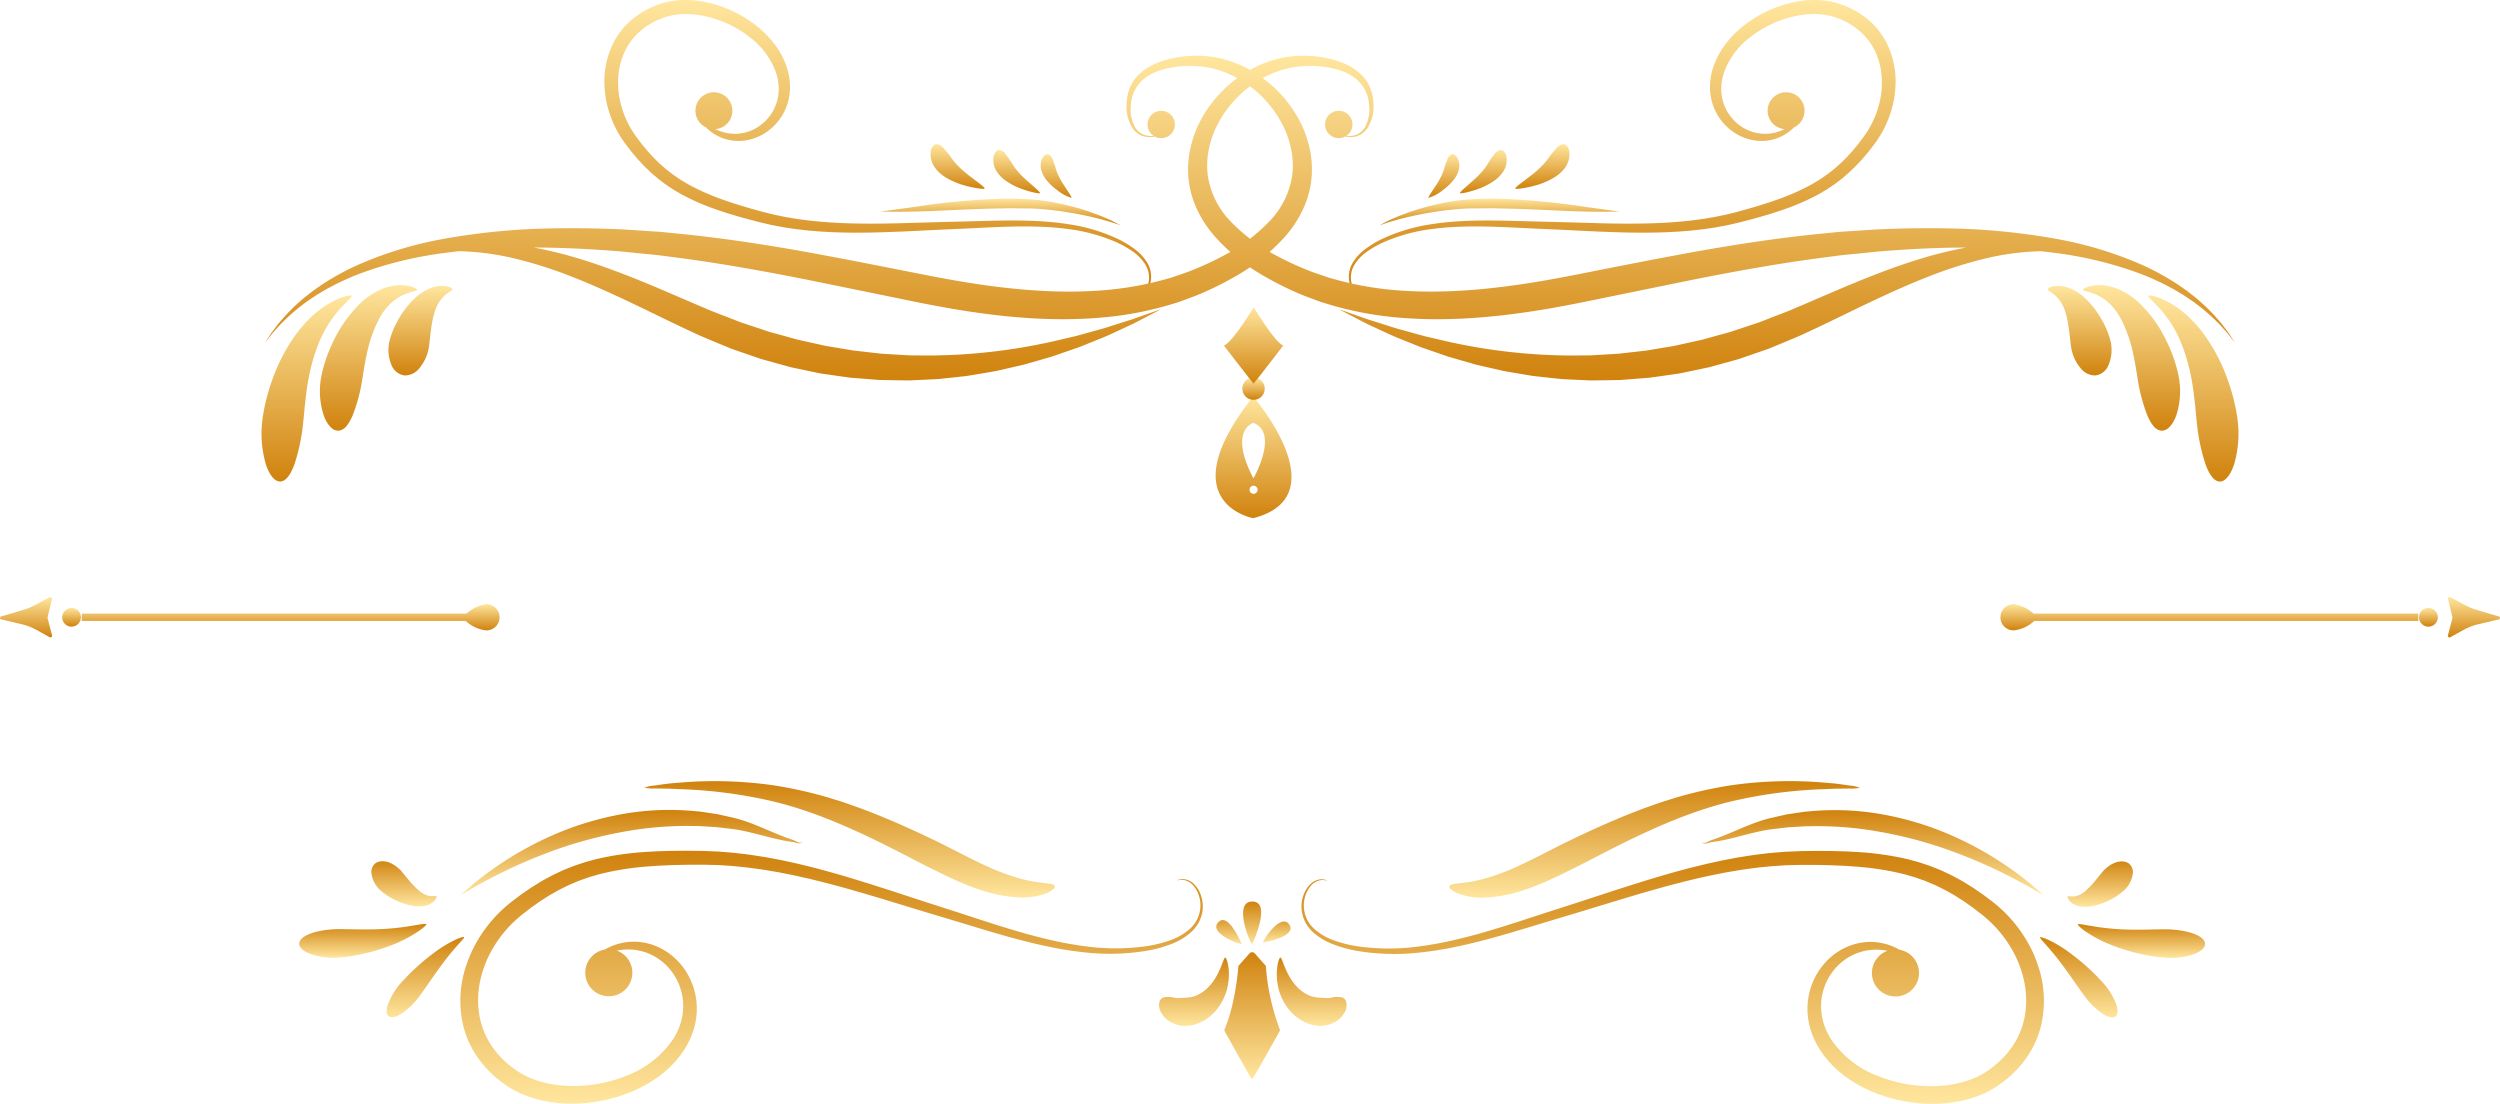 <svg height="239.157" viewBox="0 0 541.658 239.157" width="541.658" xmlns="http://www.w3.org/2000/svg" xmlns:xlink="http://www.w3.org/1999/xlink"><linearGradient id="a" gradientUnits="objectBoundingBox" x1=".5" x2=".5" y2="1"><stop offset="0" stop-color="#ffe69e"/><stop offset="1" stop-color="#d0820d"/></linearGradient><g fill="url(#a)"><g transform="translate(7.893 -485.725)"><path d="m522.511 615.5.946 3.992a.313.313 0 0 1 0 .155l-.986 3.769a.346.346 0 0 0 .513.371l2.933-1.608a12.738 12.738 0 0 1 3.224-1.231l4.358-1.018a.331.331 0 0 0 .021-.644l-5.076-1.51a10.315 10.315 0 0 1 -1.875-.765l-3.547-1.877a.346.346 0 0 0 -.511.366z"/><path d="m432.71 618.675a8.382 8.382 0 0 0 -4.229-2.044 2.836 2.836 0 1 0 0 5.667 7.755 7.755 0 0 0 4.377-2.044h83.19v-1.579z"/><path d="m518.171 617.435a2.032 2.032 0 1 0 2.122 2.03 2.078 2.078 0 0 0 -2.122-2.03z"/></g><g transform="translate(-82.107 -485.725)"><path d="m93.361 615.5-.947 3.992a.325.325 0 0 0 0 .155l.986 3.769a.346.346 0 0 1 -.513.371l-2.933-1.608a12.738 12.738 0 0 0 -3.224-1.231l-4.358-1.018a.331.331 0 0 1 -.021-.644l5.076-1.51a10.335 10.335 0 0 0 1.874-.765l3.548-1.877a.346.346 0 0 1 .512.366z"/><path d="m183.162 618.675a8.382 8.382 0 0 1 4.229-2.044 2.836 2.836 0 1 1 0 5.667 7.752 7.752 0 0 1 -4.377-2.044h-83.19v-1.579z"/><path d="m97.7 617.435a2.032 2.032 0 1 1 -2.123 2.03 2.078 2.078 0 0 1 2.123-2.03z"/></g><g transform="matrix(-1 0 0 -1 1098.496 789.078)"><path d="m846.492 572.951a1.461 1.461 0 0 0 .817-1.019 3.087 3.087 0 0 0 -.269-2.02 5.2 5.2 0 0 0 -2.149-2.262 6.541 6.541 0 0 0 -3.717-.826 7.633 7.633 0 0 0 -2.383.573 9.369 9.369 0 0 0 -2.616 1.613 10.9 10.9 0 0 0 -2.135 2.51 12.16 12.16 0 0 0 -1.306 2.924 13.44 13.44 0 0 0 -.478 2.818c-.018.436-.02.849-.007 1.233s.049.742.095 1.065.1.616.157.87a5.932 5.932 0 0 0 .19.648c.126.354.241.545.338.545s.2-.192.342-.524c.146-.373.326-.834.531-1.36.11-.277.247-.571.376-.881.145-.308.3-.627.469-.952a14.138 14.138 0 0 1 1.233-1.906 10.023 10.023 0 0 1 1.577-1.579 7.5 7.5 0 0 1 1.668-1.005 5.545 5.545 0 0 1 1.426-.414 2.557 2.557 0 0 1 .283-.036 1.621 1.621 0 0 1 .248-.023c.077 0 .149-.01.216-.019a1.48 1.48 0 0 0 .18-.005c.442-.03.8-.056 1.153-.071a6.565 6.565 0 0 1 1.167.029 5.361 5.361 0 0 0 2.594.074z"/><path d="m833.259 565.873c-2.369 5.374-3 12.915-3.08 13.91 0 .063-.041.11-.085.11l-2.311 2.616a.769.769 0 0 1 -1.152 0l-2.311-2.616c-.044 0-.08-.047-.085-.11a49.494 49.494 0 0 0 -3.08-13.91c-.019-.046 4.761-8.59 5.838-10.376a.238.238 0 0 1 .429 0c1.078 1.786 5.857 10.33 5.837 10.376z"/><path d="m807.616 572.951a1.462 1.462 0 0 1 -.816-1.019 3.087 3.087 0 0 1 .269-2.02 5.2 5.2 0 0 1 2.149-2.262 6.539 6.539 0 0 1 3.716-.826 7.645 7.645 0 0 1 2.384.573 9.369 9.369 0 0 1 2.616 1.613 10.865 10.865 0 0 1 2.134 2.51 12.126 12.126 0 0 1 1.307 2.924 13.431 13.431 0 0 1 .477 2.818c.018.436.02.849.008 1.233-.029.386-.05.742-.095 1.065s-.1.616-.157.87a5.68 5.68 0 0 1 -.191.648c-.126.354-.241.545-.338.545s-.2-.192-.342-.524l-.53-1.36c-.111-.277-.248-.571-.377-.881-.144-.308-.3-.627-.468-.952a14.141 14.141 0 0 0 -1.234-1.906 9.981 9.981 0 0 0 -1.577-1.579 7.477 7.477 0 0 0 -1.668-1.005 5.527 5.527 0 0 0 -1.425-.414 2.59 2.59 0 0 0 -.283-.036 1.634 1.634 0 0 0 -.249-.023c-.077 0-.148-.01-.215-.019a1.48 1.48 0 0 1 -.18-.005c-.442-.03-.8-.056-1.153-.071a6.576 6.576 0 0 0 -1.168.029 5.36 5.36 0 0 1 -2.594.074z"/><path d="m827.158 584.589s-4.308 9.146 0 9.161c4.399.015.254-9.709 0-9.161z"/><path d="m829.5 584.611s2.878 7.009 5.066 4.634c2.234-2.425-5.24-5.052-5.066-4.634z"/><path d="m824.821 584.877s-7.477 1.235-5.652 3.9c1.863 2.723 6.098-3.977 5.652-3.9z"/><path d="m998.2 567.148a20.6 20.6 0 0 0 -2.056-5.357 22.153 22.153 0 0 0 -2.951-4.1 24.01 24.01 0 0 0 -3.427-3.1l-.926-.663c-.15-.112-.314-.217-.482-.319l-.5-.308c-.327-.214-.672-.388-1.013-.569l-.511-.269-.522-.238a22.75 22.75 0 0 0 -4.256-1.462 28.491 28.491 0 0 0 -4.31-.7 33.143 33.143 0 0 0 -8.376.389 32.723 32.723 0 0 0 -3.953.93c-.645.181-1.273.41-1.9.627-.313.109-.617.24-.925.36s-.613.24-.91.381l-.9.4c-.294.142-.582.295-.872.441l-.433.222-.423.24-.838.482-.81.522-.4.261-.388.28-.77.561-.738.6c-.248.194-.481.405-.712.619s-.465.42-.688.638c-.431.454-.88.88-1.268 1.363a20.222 20.222 0 0 0 -2.128 2.968l-.427.792-.208.4-.182.409-.358.814-.293.834-.143.414c-.043.14-.076.283-.114.423-.072.282-.145.562-.217.841-.056.283-.1.567-.151.849l-.071.421c-.019.141-.028.283-.042.424-.025.282-.049.562-.074.841q0 .42-.008.836v.415l.029.411q.031.41.063.815c.041.268.083.534.123.8.022.132.04.264.065.395l.092.387c.062.257.12.513.186.766s.159.495.239.74c.04.122.077.245.121.366l.145.354.29.7.337.667.167.33c.061.107.126.21.189.315l.377.621c.131.2.276.392.413.586a13.376 13.376 0 0 0 .873 1.1 13.841 13.841 0 0 0 4.065 3.18 12.892 12.892 0 0 0 4.26 1.342 12.048 12.048 0 0 0 3.715-.073c.137-.022.273-.04.4-.066l.387-.1.734-.186c.461-.162.893-.3 1.281-.465l1.049-.5.334-.2a5.1 5.1 0 1 0 -2.6-.228c-.124.025-.246.049-.374.077l-.677.083-.352.045c-.12.01-.242.01-.365.016a11.276 11.276 0 0 1 -3.223-.253 11.5 11.5 0 0 1 -3.509-1.413 11.945 11.945 0 0 1 -3.221-2.868 11.293 11.293 0 0 1 -.672-.949c-.1-.167-.216-.33-.315-.5l-.283-.529c-.048-.089-.1-.177-.143-.267l-.123-.279-.249-.561-.208-.586-.106-.294c-.03-.1-.055-.2-.083-.3l-.167-.611c-.04-.209-.081-.419-.121-.63l-.062-.316c-.015-.107-.024-.215-.036-.323-.024-.215-.049-.432-.073-.649q-.011-.328-.021-.66l-.011-.332.017-.334.033-.672.088-.675c.016-.112.026-.226.045-.339l.073-.337c.05-.225.093-.452.146-.678s.134-.447.2-.672c.035-.112.064-.226.1-.338l.13-.331c.086-.222.173-.444.259-.668.106-.217.211-.435.317-.653l.158-.329.185-.321.373-.644a21.182 21.182 0 0 1 10-7.954c.264-.12.539-.219.813-.322s.546-.212.826-.3c.561-.181 1.121-.376 1.7-.526a29.5 29.5 0 0 1 3.539-.773 29.986 29.986 0 0 1 7.424-.258 25 25 0 0 1 3.721.632 19.162 19.162 0 0 1 3.556 1.243l.428.2.412.222c.274.148.556.287.813.461l.4.246a4.371 4.371 0 0 1 .4.264l.79.568a20.478 20.478 0 0 1 2.874 2.6 18.529 18.529 0 0 1 2.43 3.356 16.863 16.863 0 0 1 1.7 4.357 18.75 18.75 0 0 1 .47 5.2c0 .46-.07.923-.11 1.392s-.14.938-.209 1.414a23.443 23.443 0 0 1 -.743 2.864 24.62 24.62 0 0 1 -1.14 2.865 26.275 26.275 0 0 1 -1.565 2.79 25.965 25.965 0 0 1 -1.958 2.663c-.371.419-.728.856-1.131 1.256-.2.2-.39.414-.6.612l-.626.589c-.205.2-.426.387-.647.574s-.436.377-.667.563l-1.442 1.118c-.243.185-.48.381-.73.558l-.753.531-.757.533c-.252.18-.5.361-.769.521l-1.579 1c-.533.326-1.088.616-1.635.929s-1.115.589-1.685.867l-.857.419c-.285.143-.586.251-.879.379l-.887.371c-.3.126-.591.252-.9.352l-1.834.644-1.885.549c-.313.1-.637.165-.959.242l-.968.228a62.47 62.47 0 0 1 -8.032 1.215c-.685.071-1.38.1-2.072.156l-1.042.073-1.048.048-2.1.089-2.12.046c-.708.02-1.418.026-2.131.027l-2.14.01-2.119-.05-1.061-.025c-.354-.009-.708-.042-1.062-.062l-2.127-.139c-.71-.053-1.418-.141-2.128-.21-1.421-.124-2.836-.348-4.255-.538-.71-.093-1.415-.233-2.122-.347s-1.417-.225-2.12-.375c-1.409-.282-2.821-.546-4.221-.875-2.809-.608-5.591-1.339-8.359-2.075q-4.145-1.146-8.225-2.371c-2.718-.812-5.414-1.645-8.084-2.46s-5.329-1.609-7.927-2.383c-5.2-1.565-10.259-3.159-15.187-4.442-2.461-.648-4.9-1.2-7.281-1.667s-4.739-.792-7.025-1.032a48.863 48.863 0 0 0 -12.834.384 27.972 27.972 0 0 0 -5.47 1.493 13.518 13.518 0 0 0 -4.365 2.671 8.058 8.058 0 0 0 -1.46 1.845 7.6 7.6 0 0 0 -.782 2.038q-.047.258-.093.51c-.033.167-.035.337-.053.5a6.056 6.056 0 0 0 -.022.978 7.354 7.354 0 0 0 .329 1.777 6.383 6.383 0 0 0 1.518 2.6 3.681 3.681 0 0 0 1.933 1.074 3.1 3.1 0 0 0 1.358-.048 2.106 2.106 0 0 0 .329-.107c.072-.029.107-.046.105-.053a2.712 2.712 0 0 0 -.452.069 3.3 3.3 0 0 1 -1.3-.054 3.523 3.523 0 0 1 -1.749-1.1 6.121 6.121 0 0 1 -1.326-2.509 7.032 7.032 0 0 1 -.246-1.674 5.576 5.576 0 0 1 .053-.905c.023-.154.028-.312.065-.466l.1-.469a7.041 7.041 0 0 1 .778-1.844 7.429 7.429 0 0 1 1.394-1.652 12.846 12.846 0 0 1 4.188-2.391 27.308 27.308 0 0 1 5.326-1.3 48.184 48.184 0 0 1 12.531-.063c2.235.289 4.531.662 6.869 1.173s4.724 1.11 7.145 1.8c4.847 1.374 9.842 3.064 15.032 4.741 2.6.834 5.214 1.668 7.868 2.538s5.332 1.751 8.047 2.619 5.463 1.719 8.238 2.543c2.784.795 5.588 1.586 8.437 2.256 1.418.359 2.855.655 4.288.968.715.165 1.442.28 2.162.421s1.442.285 2.169.393c1.455.221 2.9.475 4.368.629.731.083 1.46.185 2.192.253l2.2.18c.366.027.732.066 1.1.083l1.1.044 2.2.087 2.169.025c.721.01 1.442.016 2.164.007l2.161-.012 2.157-.058 1.077-.032 1.076-.059c.717-.044 1.431-.066 2.146-.129a65.47 65.47 0 0 0 8.475-1.155l1.04-.228c.345-.078.692-.145 1.032-.247l2.041-.562 2-.67c.334-.105.658-.236.981-.367l.969-.39c.32-.135.648-.25.96-.4l.937-.441c.623-.294 1.248-.578 1.839-.916s1.2-.638 1.781-.981l1.711-1.052c.288-.169.559-.359.831-.546l.814-.559.81-.556c.269-.186.521-.389.781-.581l1.54-1.164c.255-.2.509-.419.762-.627s.507-.418.744-.644l.72-.662c.236-.223.459-.46.687-.688.463-.452.878-.943 1.3-1.416a30.174 30.174 0 0 0 4.1-6.2 28.457 28.457 0 0 0 1.354-3.3 23.687 23.687 0 0 0 .788-12.953z"/><path d="m869.948 597.088c-.059-.191.067-.423.38-.693a4.636 4.636 0 0 1 .609-.435c.125-.075.261-.16.41-.233s.311-.132.485-.2a14.585 14.585 0 0 1 6.189-.872 31.911 31.911 0 0 1 8.864 1.885c1.58.561 3.2 1.218 4.833 1.954s3.262 1.544 4.91 2.365c6.651 3.228 20.909 11.544 35.055 14.74a102.879 102.879 0 0 0 18.905 2.478c1.258.042 2.4.11 3.417.132 1.011.006 1.888.018 2.608.037a7.662 7.662 0 0 1 2.262.19 8.615 8.615 0 0 1 -2.219.453c-.715.108-1.589.23-2.6.365-1.014.119-2.169.2-3.442.309a90.387 90.387 0 0 1 -19.571-.613 93.623 93.623 0 0 1 -11.209-2.439c-.924-.251-1.824-.558-2.731-.833l-1.351-.423-1.321-.461-2.6-.922-2.5-.969c-.824-.313-1.621-.641-2.4-.971l-2.286-.961c-1.473-.648-2.873-1.268-4.17-1.859-2.586-1.192-4.781-2.243-6.437-3.073l-4.771-2.428q-2.276-1.151-4.365-2.117a49.277 49.277 0 0 0 -7.479-2.788 31.86 31.86 0 0 0 -5.251-.952l-.466-.07-.41-.041a4.767 4.767 0 0 1 -.674-.121c-.378-.1-.616-.243-.674-.434z"/><path d="m1014.308 568.92c.526.443.512 1.421.083 2.657a14.637 14.637 0 0 1 -2.489 4.219 48.4 48.4 0 0 1 -7.471 6.866 27.232 27.232 0 0 1 -4.374 2.7 9.881 9.881 0 0 1 -1.493.607c-.37.115-.593.146-.635.08s.086-.25.329-.541.612-.673 1.035-1.166c.865-.959 1.986-2.287 3.094-3.769 2.232-2.944 4.481-6.46 5.672-7.914a14.86 14.86 0 0 1 3.614-3.3c1.137-.686 2.112-.88 2.635-.439z"/><path d="m1033.667 584.614c-.02 1.724-3.668 3-7.982 3.145-2.171.066-6.984-.234-11.286.111a54.971 54.971 0 0 0 -5.686.714c-.761.109-1.376.244-1.827.293s-.725.045-.768-.044.134-.279.478-.58a12.718 12.718 0 0 1 1.526-1.142 29.106 29.106 0 0 1 5.443-2.786 42.183 42.183 0 0 1 6.728-2.011 32.589 32.589 0 0 1 5.166-.732 15.256 15.256 0 0 1 5.846.827c1.476.567 2.371 1.354 2.362 2.205z"/><path d="m998.759 595.109-2.345 2.042a73.344 73.344 0 0 1 -18 11.11 66.67 66.67 0 0 1 -14.988 4.475 58.207 58.207 0 0 1 -15.673.581c-.3-.027-.6-.044-.9-.078l-.88-.129-1.72-.258c-.563-.095-1.123-.15-1.663-.278l-1.59-.359c-1.045-.245-2.047-.442-3.016-.76-.487-.137-.95-.3-1.4-.459s-.892-.314-1.31-.484c-1.691-.654-3.16-1.312-4.462-1.852-.649-.275-1.255-.522-1.816-.736-.56-.229-1.078-.405-1.546-.568l-.666-.235a5.04 5.04 0 0 1 -.6-.243 3.033 3.033 0 0 0 -.867-.359 1.809 1.809 0 0 0 -.579.009l-.2.028.192-.07a1.855 1.855 0 0 1 .6-.131 3.145 3.145 0 0 1 .98.193c.356.1.778.141 1.283.229s1.055.164 1.652.3 1.253.267 1.945.439c1.387.332 2.948.769 4.655 1.177.427.111.863.2 1.308.3s.9.2 1.361.266c.91.183 1.913.263 2.928.389l1.55.185c.524.072 1.065.071 1.608.113l1.653.1.841.054c.283.01.569 0 .856.006a76.389 76.389 0 0 0 14.833-1.129 93.648 93.648 0 0 0 14.469-3.716 115.466 115.466 0 0 0 11.4-4.687c3.171-1.546 5.7-2.917 7.428-3.908z"/><path d="m1017.071 602.1c-1.456.87-3.56.2-5.221-1.432-.414-.41-1-1.169-1.694-2.007a19.812 19.812 0 0 0 -2.34-2.459 4.871 4.871 0 0 0 -2.393-1.254c-.751-.113-1.37.118-1.506-.045-.057-.063-.024-.235.116-.515a2.855 2.855 0 0 1 .9-.951 4.378 4.378 0 0 1 1.9-.684 7.778 7.778 0 0 1 2.352.073 14.5 14.5 0 0 1 4.323 1.573 12.62 12.62 0 0 1 2.7 1.886 5.97 5.97 0 0 1 1.772 3.344 2.4 2.4 0 0 1 -.909 2.471z"/><path d="m656.214 567.107a20.627 20.627 0 0 1 2.056-5.357 22.144 22.144 0 0 1 2.951-4.1 24.067 24.067 0 0 1 3.427-3.1l.926-.663c.15-.112.314-.217.482-.318l.5-.309c.327-.214.672-.387 1.013-.569l.511-.269.522-.238a22.823 22.823 0 0 1 4.256-1.462 28.491 28.491 0 0 1 4.31-.7 33.14 33.14 0 0 1 8.376.39 32.675 32.675 0 0 1 3.953.929c.646.181 1.273.41 1.9.627.313.109.618.241.925.36s.613.24.91.381l.895.4c.294.142.583.3.872.442l.433.221.423.24.838.483.81.521.4.261.389.28.77.561q.369.3.737.6c.248.194.481.406.712.619s.465.42.688.638c.431.454.88.88 1.269 1.364a20.26 20.26 0 0 1 2.128 2.968q.213.4.426.792l.208.394.182.409.358.814.293.834.143.415c.043.139.076.282.114.422l.217.841c.056.283.1.568.151.849l.071.421c.019.141.028.283.042.424q.037.423.074.841 0 .422.009.837v.414l-.029.412-.063.815-.123.8c-.022.132-.04.264-.065.395l-.091.387c-.062.257-.121.514-.187.766l-.238.74c-.041.123-.078.246-.122.366l-.145.354-.29.7-.337.668-.167.329c-.06.107-.126.211-.188.315l-.378.621c-.131.2-.276.393-.413.586a13.376 13.376 0 0 1 -.873 1.1 13.843 13.843 0 0 1 -4.064 3.181 12.922 12.922 0 0 1 -4.261 1.341 12.051 12.051 0 0 1 -3.715-.072c-.137-.023-.273-.04-.4-.067l-.386-.1-.735-.186c-.461-.161-.893-.3-1.281-.465l-1.049-.5-.334-.2a5.1 5.1 0 1 1 2.6-.228c.124.025.245.049.373.077l.677.083.352.045c.12.01.242.01.365.017a11.313 11.313 0 0 0 3.223-.254 11.469 11.469 0 0 0 3.509-1.413 11.945 11.945 0 0 0 3.221-2.868 11.283 11.283 0 0 0 .672-.949c.1-.167.216-.329.315-.5l.284-.529c.047-.089.1-.177.142-.267l.123-.279c.082-.186.166-.373.25-.561.068-.194.138-.389.207-.585l.106-.295c.03-.1.055-.2.083-.3l.167-.612q.062-.313.121-.629l.062-.317c.015-.107.024-.215.036-.323.024-.215.049-.431.073-.649l.021-.66.011-.332-.017-.334q-.016-.335-.032-.672c-.03-.224-.059-.448-.089-.674-.015-.113-.026-.227-.045-.34l-.073-.337c-.049-.224-.092-.451-.146-.677s-.134-.448-.2-.673c-.035-.112-.064-.226-.1-.337l-.13-.332-.259-.668-.317-.653-.158-.329-.185-.32-.373-.645a21.172 21.172 0 0 0 -10-7.954c-.264-.12-.539-.219-.813-.322s-.546-.212-.826-.3c-.561-.181-1.121-.376-1.7-.526a30.666 30.666 0 0 0 -10.963-1.03 24.992 24.992 0 0 0 -3.721.631 19.16 19.16 0 0 0 -3.556 1.243l-.428.2-.412.221c-.274.148-.555.288-.813.461l-.4.247a4.062 4.062 0 0 0 -.4.263l-.789.568a20.435 20.435 0 0 0 -2.875 2.606 18.507 18.507 0 0 0 -2.43 3.356 16.855 16.855 0 0 0 -1.7 4.356 18.75 18.75 0 0 0 -.47 5.2c0 .46.07.923.111 1.392s.139.938.209 1.415a23.291 23.291 0 0 0 .742 2.863 24.636 24.636 0 0 0 1.14 2.865 26.542 26.542 0 0 0 3.523 5.454c.371.418.728.856 1.131 1.255.2.2.391.414.6.612l.626.589c.205.2.426.387.647.574s.436.377.667.564l1.442 1.117c.243.185.48.382.73.559l.753.53.757.534c.252.179.5.36.769.52l1.579 1c.533.326 1.088.617 1.636.93s1.115.588 1.685.867l.856.418c.285.143.586.252.879.379l.887.372c.3.126.592.251.9.351l1.834.644 1.885.549c.313.1.638.165.959.243l.968.227a62.47 62.47 0 0 0 8.032 1.215c.685.071 1.38.1 2.073.157l1.041.073 1.048.047 2.1.089 2.12.046c.707.02 1.418.026 2.13.027l2.14.01 2.119-.049 1.061-.025c.354-.01.708-.043 1.062-.063l2.128-.138c.709-.054 1.417-.142 2.127-.211 1.421-.124 2.836-.348 4.255-.538.71-.093 1.415-.233 2.123-.347s1.416-.225 2.119-.375c1.409-.282 2.821-.546 4.221-.874 2.809-.608 5.592-1.34 8.359-2.075 2.763-.765 5.508-1.549 8.225-2.372s5.414-1.644 8.084-2.459 5.329-1.609 7.927-2.384c5.2-1.565 10.259-3.159 15.187-4.441 2.461-.649 4.9-1.2 7.281-1.668s4.739-.792 7.025-1.032a48.859 48.859 0 0 1 12.834.385 27.93 27.93 0 0 1 5.471 1.492 13.524 13.524 0 0 1 4.364 2.671 8.051 8.051 0 0 1 1.46 1.845 7.577 7.577 0 0 1 .782 2.038c.032.172.062.342.093.51s.035.337.053.5a5.947 5.947 0 0 1 .022.978 7.345 7.345 0 0 1 -.329 1.777 6.376 6.376 0 0 1 -1.518 2.6 3.691 3.691 0 0 1 -1.932 1.075 3.1 3.1 0 0 1 -1.359-.049 2.106 2.106 0 0 1 -.329-.107c-.072-.028-.107-.046-.105-.053a2.889 2.889 0 0 1 .453.069 3.292 3.292 0 0 0 1.3-.053 3.514 3.514 0 0 0 1.749-1.1 6.1 6.1 0 0 0 1.326-2.509 6.975 6.975 0 0 0 .246-1.674 5.582 5.582 0 0 0 -.053-.9c-.023-.153-.028-.312-.065-.466s-.068-.311-.1-.468a7.063 7.063 0 0 0 -.777-1.845 7.435 7.435 0 0 0 -1.4-1.651 12.867 12.867 0 0 0 -4.188-2.392 27.28 27.28 0 0 0 -5.325-1.3 48.2 48.2 0 0 0 -12.532-.062c-2.234.288-4.531.661-6.869 1.172s-4.724 1.11-7.145 1.8c-4.847 1.375-9.842 3.065-15.032 4.742-2.6.834-5.214 1.668-7.868 2.538s-5.332 1.751-8.047 2.619-5.463 1.719-8.237 2.542c-2.785.8-5.589 1.586-8.438 2.257-1.418.359-2.855.655-4.288.967-.714.165-1.442.28-2.162.422s-1.441.284-2.169.392c-1.455.221-2.9.475-4.368.629-.731.083-1.459.185-2.192.253l-2.2.18c-.366.027-.732.066-1.1.083l-1.1.044-2.2.087-2.168.025c-.722.011-1.443.016-2.165.008l-2.16-.013-2.158-.058-1.076-.032-1.076-.058c-.717-.044-1.432-.067-2.146-.129a65.284 65.284 0 0 1 -8.476-1.156l-1.04-.228c-.345-.078-.692-.145-1.032-.246l-2.041-.563-2-.67c-.334-.1-.658-.235-.981-.367l-.969-.39c-.32-.134-.648-.249-.96-.4l-.936-.441c-.623-.294-1.249-.577-1.84-.916s-1.2-.638-1.781-.981l-1.711-1.052c-.288-.169-.559-.359-.831-.546l-.814-.558-.81-.557c-.269-.185-.521-.388-.781-.581l-1.539-1.164c-.256-.2-.509-.419-.762-.627s-.508-.418-.745-.644l-.72-.662c-.236-.223-.458-.459-.687-.688-.463-.451-.878-.942-1.3-1.416a30.1 30.1 0 0 1 -4.1-6.2 28.468 28.468 0 0 1 -1.354-3.3 23.687 23.687 0 0 1 -.778-12.958z"/><path d="m784.462 597.047c-.058.191-.3.334-.678.435a4.766 4.766 0 0 1 -.674.121l-.41.041-.466.071a31.723 31.723 0 0 0 -5.251.951 49.257 49.257 0 0 0 -7.479 2.789q-2.087.965-4.365 2.117l-4.77 2.428c-1.657.83-3.851 1.882-6.437 3.077-1.3.592-2.7 1.213-4.167 1.863l-2.286.963c-.776.33-1.573.659-2.4.973l-2.5.972-2.6.925-1.321.462-1.351.424c-.906.277-1.806.584-2.73.836a93.487 93.487 0 0 1 -11.21 2.45 89.8 89.8 0 0 1 -19.579.618c-1.272-.111-2.428-.193-3.442-.314-1.013-.137-1.887-.262-2.6-.373a7.57 7.57 0 0 1 -2.217-.479 8.763 8.763 0 0 1 2.26-.164c.72-.015 1.6-.024 2.609-.029 1.011-.02 2.159-.086 3.418-.127a101.982 101.982 0 0 0 18.912-2.483c14.15-3.209 28.4-11.546 35.048-14.774 1.648-.821 3.28-1.625 4.91-2.365s3.253-1.392 4.833-1.954a31.914 31.914 0 0 1 8.864-1.885 14.585 14.585 0 0 1 6.189.872c.174.068.335.134.486.2s.284.158.409.233a4.646 4.646 0 0 1 .609.434c.318.27.444.501.386.692z"/><path d="m640.1 568.879c.523-.44 1.5-.247 2.635.437a14.834 14.834 0 0 1 3.614 3.3c1.192 1.454 3.456 4.958 5.692 7.894 1.112 1.477 2.233 2.8 3.094 3.763.421.494.787.879 1.028 1.174s.359.492.317.559-.256.02-.623-.1a10.359 10.359 0 0 1 -1.485-.614 27.9 27.9 0 0 1 -4.372-2.692 48.168 48.168 0 0 1 -7.492-6.845 14.656 14.656 0 0 1 -2.489-4.218c-.43-1.237-.443-2.215.081-2.658z"/><path d="m620.743 584.574c-.01-.852.885-1.639 2.361-2.2a15.271 15.271 0 0 1 5.846-.828 33.141 33.141 0 0 1 5.168.719 42.02 42.02 0 0 1 6.735 1.988 28.5 28.5 0 0 1 5.45 2.784 11.884 11.884 0 0 1 1.522 1.154c.341.308.509.518.466.607s-.309.077-.756.018-1.062-.194-1.824-.307a52.468 52.468 0 0 0 -5.692-.71c-4.309-.335-9.124-.009-11.295-.076-4.314-.151-7.961-1.423-7.981-3.149z"/><path d="m655.65 595.068 2.686 1.552c1.728.991 4.257 2.362 7.428 3.909a115.839 115.839 0 0 0 11.4 4.686 93.684 93.684 0 0 0 14.469 3.716 76.468 76.468 0 0 0 14.833 1.13c.287 0 .573 0 .856-.007l.842-.054 1.653-.1c.542-.041 1.084-.041 1.607-.112l1.55-.185c1.015-.126 2.018-.207 2.928-.39.463-.07.916-.166 1.361-.266s.882-.186 1.308-.3c1.707-.408 3.268-.845 4.655-1.177.693-.172 1.342-.32 1.945-.439s1.154-.219 1.652-.3.927-.127 1.283-.229a3.141 3.141 0 0 1 .98-.193 1.855 1.855 0 0 1 .6.131l.192.071-.2-.029a1.807 1.807 0 0 0 -.579-.009 3.036 3.036 0 0 0 -.867.36 5.164 5.164 0 0 1 -.6.242l-.666.235c-.468.163-.986.339-1.545.568q-.843.321-1.817.737c-1.3.539-2.771 1.2-4.461 1.851-.418.17-.859.326-1.31.484s-.912.323-1.4.46c-.97.317-1.972.514-3.016.759l-1.6.359c-.54.128-1.1.183-1.662.279l-1.721.257-.88.129c-.3.035-.6.052-.9.078a58.207 58.207 0 0 1 -15.673-.581 66.645 66.645 0 0 1 -14.981-4.47 73.344 73.344 0 0 1 -18-11.11z"/><path d="m637.338 602.059a2.4 2.4 0 0 1 -.91-2.472 5.966 5.966 0 0 1 1.773-3.343 12.715 12.715 0 0 1 2.691-1.9 14.418 14.418 0 0 1 4.318-1.6 7.711 7.711 0 0 1 2.361-.082 4.382 4.382 0 0 1 1.913.686 2.81 2.81 0 0 1 .909.969c.137.286.165.465.1.537-.119.146-.731-.1-1.493.006a4.782 4.782 0 0 0 -2.42 1.259 19.461 19.461 0 0 0 -2.334 2.483c-.7.844-1.272 1.607-1.686 2.018-1.66 1.639-3.766 2.308-5.222 1.439z"/></g><g transform="translate(-554.78 -901.731)"><path d="m826.3 987.651c-18.3 23.057 0 26.351 0 26.351 18.667-4.758 0-26.351 0-26.351zm-.8 20.191a.877.877 0 1 1 .877.876.877.877 0 0 1 -.872-.876zm.853-2.466c-5.5-10.524 0-12.027 0-12.027 5.613 2.172.005 12.027.005 12.027z"/><path d="m828.8 985.939a2.422 2.422 0 0 0 -2.422-2.422 2.423 2.423 0 0 0 -2.422 2.422 2.422 2.422 0 0 0 2.422 2.422 2.422 2.422 0 0 0 2.422-2.422z"/><path d="m832.8 976.609s-6.383 8.312-6.417 8.239c-.033.073-6.417-8.239-6.417-8.239 2.094-.973 6.409-8.287 6.417-8.273.068-.119 4.322 7.3 6.417 8.273z"/><path d="m745.544 947.573 2.079.034c1.34.024 3.278.015 5.671-.048 4.788-.1 11.37-.573 18.583-.676 1.8-.057 3.564 0 5.265 0s3.3.127 4.848.292a80.2 80.2 0 0 1 8.19 1.31c1.158.248 2.2.514 3.116.738.9.264 1.694.472 2.33.67l1.966.666-1.845-.97c-.6-.291-1.362-.609-2.24-.994-.89-.345-1.908-.74-3.051-1.12a56.23 56.23 0 0 0 -8.228-2.05 40.579 40.579 0 0 0 -5.014-.544c-1.733-.065-3.53-.152-5.366-.094a153.659 153.659 0 0 0 -18.639 1.726z"/><path d="m687.844 910.709a16.15 16.15 0 0 1 2.666-3.633 17.387 17.387 0 0 1 3.083-2.493 18.962 18.962 0 0 1 3.237-1.64l.838-.31c.137-.054.283-.1.431-.142l.441-.13c.292-.1.589-.155.884-.222l.443-.1.445-.072a17.832 17.832 0 0 1 3.526-.227 22.346 22.346 0 0 1 3.408.365 26.535 26.535 0 0 1 9.067 3.55c.451.271.879.574 1.308.868.214.147.418.31.626.464s.415.309.611.477l.594.492c.193.168.38.343.569.514l.282.258.271.269.535.539.506.563.25.28.237.293.467.584.434.606c.148.2.281.407.412.616s.265.414.389.625c.232.433.485.849.679 1.3a16.028 16.028 0 0 1 1 2.688c.053.23.106.46.159.688l.076.342.053.348q.053.347.1.69l.049.693.023.343v.344c0 .228-.007.456-.01.682s-.041.451-.061.674l-.033.334c-.016.11-.038.22-.056.329q-.06.328-.118.653l-.167.635-.084.314-.108.306-.216.6-.259.58c-.043.095-.084.192-.131.285l-.149.275c-.1.182-.2.364-.3.541l-.334.512c-.056.084-.11.169-.168.251l-.183.239c-.122.157-.244.314-.364.47l-.394.436-.2.215c-.067.068-.139.133-.208.2l-.414.392c-.141.126-.291.24-.434.358a10.377 10.377 0 0 1 -.888.65 10.872 10.872 0 0 1 -3.737 1.568 10.136 10.136 0 0 1 -3.505.135 9.49 9.49 0 0 1 -2.8-.824c-.1-.045-.2-.087-.292-.134l-.273-.152-.518-.293c-.316-.218-.614-.416-.875-.618l-.691-.592c-.075-.077-.144-.148-.212-.22a4 4 0 1 1 2.015.365l.268.135.495.2.258.107c.088.032.181.058.272.088a8.9 8.9 0 0 0 2.494.475 9.026 9.026 0 0 0 2.95-.345 9.355 9.355 0 0 0 3.034-1.506 8.852 8.852 0 0 0 .7-.58c.113-.1.232-.2.342-.314l.325-.343c.054-.057.11-.113.163-.172l.15-.186.306-.373.278-.4.141-.2c.044-.07.084-.142.126-.213l.253-.429.222-.451.112-.228c.034-.077.062-.157.094-.236l.19-.477.152-.5.078-.249.055-.256c.038-.171.077-.343.115-.516s.048-.352.072-.529c.012-.089.027-.177.036-.266l.015-.271c.009-.18.023-.361.03-.543s-.009-.367-.014-.551c0-.092 0-.185-.008-.277l-.03-.278c-.019-.186-.038-.372-.058-.56l-.1-.56-.051-.282-.074-.281c-.05-.188-.1-.376-.149-.565a16.629 16.629 0 0 0 -5.93-8.094c-.175-.146-.363-.278-.549-.412s-.37-.274-.563-.4c-.388-.254-.771-.518-1.179-.751a23.129 23.129 0 0 0 -2.521-1.317 23.507 23.507 0 0 0 -5.57-1.731 19.687 19.687 0 0 0 -2.949-.292 15.068 15.068 0 0 0 -2.951.206l-.364.06-.358.082a7.32 7.32 0 0 0 -.711.181l-.351.105a3.251 3.251 0 0 0 -.354.118l-.716.267a15.971 15.971 0 0 0 -2.716 1.379 14.554 14.554 0 0 0 -2.535 2.039 13.241 13.241 0 0 0 -2.186 2.949 14.718 14.718 0 0 0 -1.432 3.842c-.092.349-.138.713-.2 1.076s-.088.74-.134 1.115a18.11 18.11 0 0 0 -.03 2.323 19.18 19.18 0 0 0 .271 2.406 20.827 20.827 0 0 0 1.54 4.86c.194.393.374.8.6 1.185.108.194.21.394.324.587l.353.575c.113.2.243.381.371.569s.253.375.389.565q.427.569.861 1.144c.146.191.285.389.437.574l.461.558.463.561c.154.188.307.377.475.553l.989 1.084c.337.357.7.692 1.047 1.042s.722.677 1.1 1.005l.562.495c.186.167.392.311.587.469l.595.464c.2.157.4.313.608.452l1.256.868 1.315.8c.216.141.448.258.676.383l.686.372a49.032 49.032 0 0 0 5.833 2.582c.5.2 1.024.364 1.537.547l.773.271.785.253 1.575.5 1.6.473c.531.162 1.069.313 1.608.461l1.619.451 1.615.4.809.2c.27.066.545.114.818.173l1.639.335c.549.106 1.1.186 1.656.281 1.1.2 2.22.323 3.334.473.557.076 1.12.116 1.679.176s1.12.122 1.684.154c1.125.078 2.249.17 3.378.211 2.253.12 4.512.142 6.761.158 2.25-.008 4.492-.034 6.72-.1s4.441-.126 6.632-.191 4.37-.116 6.5-.165c4.263-.109 8.424-.271 12.422-.222 2 .018 3.957.1 5.861.243s3.753.38 5.534.672a38.374 38.374 0 0 1 9.642 2.946 21.939 21.939 0 0 1 3.835 2.263 10.629 10.629 0 0 1 2.753 2.925 6.345 6.345 0 0 1 .725 1.7 5.966 5.966 0 0 1 .17 1.706l-.035.405c-.01.134-.044.262-.064.391a4.733 4.733 0 0 1 -.185.746 5.871 5.871 0 0 1 -.617 1.278 5 5 0 0 1 -1.689 1.656 2.891 2.891 0 0 1 -1.686.415 2.449 2.449 0 0 1 -1.019-.318 1.863 1.863 0 0 1 -.227-.149c-.048-.037-.071-.058-.068-.062a2.123 2.123 0 0 1 .328.145 2.6 2.6 0 0 0 .994.229 2.764 2.764 0 0 0 1.552-.47 4.8 4.8 0 0 0 1.523-1.626 5.486 5.486 0 0 0 .533-1.217 4.3 4.3 0 0 0 .147-.7c.015-.121.043-.242.047-.366l.02-.376a5.541 5.541 0 0 0 -.207-1.558 5.841 5.841 0 0 0 -.714-1.539 10.08 10.08 0 0 0 -2.678-2.678 21.446 21.446 0 0 0 -3.766-2.085 37.851 37.851 0 0 0 -9.479-2.64c-1.752-.243-3.569-.436-5.446-.533s-3.807-.136-5.785-.111c-3.956.038-8.089.285-12.367.481-2.143.094-4.295.185-6.485.295s-4.4.223-6.637.319-4.494.172-6.766.222c-2.273.026-4.561.045-6.858-.037-1.148-.021-2.3-.094-3.448-.154-.575-.023-1.149-.086-1.724-.128s-1.151-.083-1.725-.151c-1.147-.134-2.3-.241-3.438-.428-.571-.088-1.144-.161-1.713-.261l-1.7-.319c-.283-.055-.568-.1-.849-.165l-.844-.194-1.683-.389-1.648-.43c-.549-.141-1.1-.286-1.641-.442l-1.634-.457-1.622-.49-.809-.246-.8-.267c-.534-.182-1.07-.347-1.6-.542a51.36 51.36 0 0 1 -6.181-2.629l-.74-.388c-.245-.13-.494-.253-.731-.4l-1.43-.848-1.374-.921c-.232-.148-.45-.315-.667-.481l-.654-.5c-.214-.168-.439-.323-.644-.5l-.618-.528c-.411-.351-.826-.695-1.2-1.074s-.778-.732-1.146-1.111l-1.079-1.151c-.183-.188-.349-.388-.516-.586s-.335-.395-.5-.591l-.5-.589c-.165-.2-.314-.4-.471-.6q-.465-.6-.925-1.2c-.152-.2-.3-.423-.448-.633s-.3-.422-.43-.641l-.409-.651c-.133-.218-.252-.443-.378-.663-.257-.438-.47-.9-.7-1.343a23.653 23.653 0 0 1 -1.822-5.546 22.33 22.33 0 0 1 -.342-2.782 18.6 18.6 0 0 1 2.079-9.954z"/><path d="m771.328 934.23a.935.935 0 0 0 -.719.31 2.053 2.053 0 0 0 -.529 1.009 4.466 4.466 0 0 0 .7 3.4 7.5 7.5 0 0 0 2.064 2.039 14.277 14.277 0 0 0 3.143 1.61 21.679 21.679 0 0 0 2.818.842c.748.167 1.244.228 1.3.124s-.291-.46-.856-.974l-2.13-1.881a19.583 19.583 0 0 1 -2.088-2.162 12.481 12.481 0 0 1 -1.1-1.613c-.419-.669-.833-1.215-1.223-1.736a2.1 2.1 0 0 0 -1.38-.968z"/><path d="m781.95 935.174c-.393-.133-.905.112-1.293.783a3.717 3.717 0 0 0 -.193 2.883 6.26 6.26 0 0 0 1.206 2.093 11.881 11.881 0 0 0 2.168 1.987 8.893 8.893 0 0 0 3.093 1.685c.137-.129-.814-1.473-1.767-2.951a16.176 16.176 0 0 1 -1.2-2.2 10.568 10.568 0 0 1 -.531-1.538c-.188-.63-.4-1.16-.6-1.665a1.754 1.754 0 0 0 -.883-1.077z"/><path d="m757.709 932.966a1.033 1.033 0 0 0 -.769.4 2.108 2.108 0 0 0 -.3.486 1.985 1.985 0 0 0 -.2.668 4.939 4.939 0 0 0 1.035 3.7 8.313 8.313 0 0 0 2.437 2.086 15.784 15.784 0 0 0 3.594 1.527 23.761 23.761 0 0 0 3.174.707c.838.125 1.39.153 1.444.034s-.358-.485-1.022-1.007l-2.5-1.906a21.575 21.575 0 0 1 -2.474-2.221 13.927 13.927 0 0 1 -1.344-1.691c-.515-.7-1.015-1.275-1.486-1.819a2.332 2.332 0 0 0 -1.589-.964z"/><path d="m838.349 933.141a23.108 23.108 0 0 0 -2.387-5.949 27.754 27.754 0 0 0 -1.656-2.6c-.3-.407-.625-.8-.935-1.189a13.883 13.883 0 0 0 -.978-1.127 26.6 26.6 0 0 0 -4.319-3.83l-1.154-.795-1.193-.7-.592-.343-.614-.3-1.215-.584-1.242-.485c-.206-.078-.408-.163-.615-.234l-.629-.188-1.244-.366-1.254-.259-.62-.125-.626-.073-1.235-.138c-.409-.031-.813-.038-1.214-.057l-1.19.007a25.062 25.062 0 0 0 -4.523.528 19.714 19.714 0 0 0 -4.072 1.309 12.15 12.15 0 0 0 -3.331 2.255 8.165 8.165 0 0 0 -2.032 3.112c-.094.281-.186.558-.278.832-.065.276-.126.548-.171.819a12.339 12.339 0 0 0 -.166 1.59 8.776 8.776 0 0 0 1.313 5.264 4.58 4.58 0 0 0 1.649 1.471 4.37 4.37 0 0 0 1.755.446 6.116 6.116 0 0 0 1.4-.117 2.962 2.962 0 1 0 -.23-.136 5.785 5.785 0 0 1 -1.151-.01 4.067 4.067 0 0 1 -1.581-.536 4.112 4.112 0 0 1 -1.368-1.427 8.08 8.08 0 0 1 -.83-4.888 7.861 7.861 0 0 1 2.655-5.371 10.682 10.682 0 0 1 3.023-1.757 18.149 18.149 0 0 1 3.753-.939 23.439 23.439 0 0 1 4.178-.223l1.086.061c.361.04.727.068 1.09.118l1.087.19.548.095.543.147 1.1.292 1.085.391.546.2c.18.074.356.161.535.241l1.077.492 1.05.581.529.293.509.337 1.024.68.985.762a23.719 23.719 0 0 1 3.632 3.582 11.512 11.512 0 0 1 .8 1.03c.252.359.517.71.763 1.077a24.3 24.3 0 0 1 1.315 2.316 19.556 19.556 0 0 1 1.775 5.1 17.262 17.262 0 0 1 .274 5.481 18.064 18.064 0 0 1 -4.964 10.188 38.4 38.4 0 0 1 -10.287 7.618 64.566 64.566 0 0 1 -6.2 2.874c-.536.215-1.078.433-1.622.626l-1.64.563c-.549.183-1.092.389-1.65.557l-1.691.47a70.979 70.979 0 0 1 -14.222 2.322c-9.852.649-20.2-.38-30.718-2.2-2.635-.461-5.237-.951-7.852-1.472l-7.809-1.546-7.714-1.506-7.615-1.427c-10.086-1.833-19.907-3.329-29.339-4.24l-3.513-.35-3.482-.23c-2.306-.138-4.582-.327-6.82-.393-4.479-.171-8.839-.22-13.056-.139a145.385 145.385 0 0 0 -23.374 2.219 82.091 82.091 0 0 0 -18.586 5.562 53.528 53.528 0 0 0 -7.041 3.736c-1.055.621-1.988 1.339-2.91 1.964-.446.335-.87.679-1.288 1s-.831.635-1.2.979a41.024 41.024 0 0 0 -3.812 3.715c-.5.586-.982 1.107-1.384 1.616l-1.063 1.4a13.518 13.518 0 0 0 -.789 1.136l-.546.838-.441.679.5-.64.611-.787a13.615 13.615 0 0 1 .875-1.062l1.16-1.3c.435-.471.952-.949 1.487-1.485a41.6 41.6 0 0 1 4-3.358c.381-.308.812-.576 1.238-.869s.865-.592 1.321-.887c.944-.546 1.892-1.178 2.96-1.711a53.626 53.626 0 0 1 7.058-3.166 83.063 83.063 0 0 1 18.33-4.325q1.275-.167 2.584-.306a57.173 57.173 0 0 1 12.809 1.779 92.848 92.848 0 0 1 11.733 3.8c4.143 1.617 8.488 3.585 13.045 5.755s9.322 4.561 14.425 6.889c1.281.574 2.618 1.106 3.944 1.665l2.007.83 1.01.415 1.036.361 4.189 1.446 1.057.361c.353.119.718.207 1.077.312l2.172.6 2.174.6 1.083.3c.362.089.729.158 1.093.238l4.345.909 1.077.222 1.085.16 2.157.311 2.14.3 1.063.148 1.066.087 4.214.332 1.041.079 1.038.022 2.062.035 2.038.029c.675.01 1.347.028 2.014-.017l3.954-.183c.65-.04 1.3-.044 1.937-.115l1.9-.2 3.726-.406c1.218-.173 2.412-.393 3.589-.585l1.748-.3c.578-.1 1.152-.185 1.712-.325l3.311-.753c1.079-.259 2.148-.464 3.169-.781l3.011-.865 1.455-.421.714-.208.7-.239 5.247-1.82 4.584-1.85c1.436-.555 2.727-1.187 3.925-1.735l3.264-1.521c3.849-1.984 5.944-3.115 5.944-3.115l-6.31 2.227-3.411 1.077c-1.246.39-2.584.853-4.06 1.231l-4.688 1.3-5.3 1.237a125.278 125.278 0 0 1 -26.347 2.98l-3.769-.027c-.635.012-1.273-.037-1.913-.078l-1.933-.117-1.952-.114-.982-.059-.984-.114-3.978-.45-1.005-.11-1-.17-2.017-.34-2.033-.337-1.022-.169-1.016-.228-4.1-.909c-.343-.078-.69-.145-1.032-.231l-1.024-.287-2.058-.572-2.059-.566c-.341-.1-.687-.178-1.023-.289l-1.006-.338-3.993-1.325-.991-.326-.969-.378-1.928-.751c-1.28-.505-2.554-.97-3.815-1.489-5.04-2.115-9.931-4.3-14.68-6.24s-9.356-3.653-13.77-4.982a89.666 89.666 0 0 0 -9.738-2.394c1.361 0 2.733.012 4.127.043q6.192.15 12.793.651c2.2.148 4.416.414 6.668.624l3.4.338 3.435.452c9.217 1.178 18.848 2.885 28.821 4.867l15.226 3.112 7.808 1.6c2.627.535 5.313 1.047 8.011 1.519 10.8 1.864 21.663 2.871 32.2 2.005a74.119 74.119 0 0 0 15.336-2.83l1.835-.56c.606-.2 1.2-.438 1.8-.655l1.78-.666c.589-.228 1.158-.474 1.73-.722a67.649 67.649 0 0 0 6.626-3.311 42.492 42.492 0 0 0 11.324-9.041 24.973 24.973 0 0 0 3.874-6.068 20.475 20.475 0 0 0 1.729-6.864 21.138 21.138 0 0 0 -.631-6.718z"/><path d="m615.514 1006.058c-1.215.041-2.386-1.4-3.169-3.852a23.775 23.775 0 0 1 -.689-9.714 41.617 41.617 0 0 1 2.09-8.4 38.675 38.675 0 0 1 5.465-10.338 26.939 26.939 0 0 1 3.831-4.092 21.257 21.257 0 0 1 3.829-2.607c2.362-1.21 4.011-1.461 4.119-1.237.127.241-1.15 1.245-2.73 3.032a26.035 26.035 0 0 0 -2.422 3.271 27.973 27.973 0 0 0 -2.127 4.264 42.9 42.9 0 0 0 -2.452 9.645c-.447 3.106-.619 5.839-.822 7.519a41.9 41.9 0 0 1 -1.838 8.711c-.817 2.276-1.86 3.758-3.085 3.798z"/><path d="m628.337 995.025a2.153 2.153 0 0 1 -1.833-.675 5.4 5.4 0 0 1 -.852-1.067 8.734 8.734 0 0 1 -.711-1.488 16.924 16.924 0 0 1 -.491-8.767 30.848 30.848 0 0 1 2.5-7.232 28.347 28.347 0 0 1 6.041-8.48 15.724 15.724 0 0 1 4.285-2.857 11.275 11.275 0 0 1 4.165-.956 8.341 8.341 0 0 1 2.784.431c.621.244.935.442.917.581-.02.28-1.464.393-3.23 1.209a10.409 10.409 0 0 0 -2.639 1.878 13.461 13.461 0 0 0 -2.273 3.045 29.347 29.347 0 0 0 -2.75 7.78c-.566 2.573-.846 4.847-1.1 6.225a36.346 36.346 0 0 1 -1.95 7.044 12.476 12.476 0 0 1 -.609 1.256 6.443 6.443 0 0 1 -.663 1 2.7 2.7 0 0 1 -1.591 1.073z"/><path d="m642.406 983.075a3.57 3.57 0 0 1 -2.828-2.314 8.376 8.376 0 0 1 -.4-5.206 18.012 18.012 0 0 1 1.75-4.3 19.174 19.174 0 0 1 4.021-5.171 10.686 10.686 0 0 1 2.776-1.789 7.478 7.478 0 0 1 2.673-.624c1.569-.009 2.388.5 2.387.741.011.256-.824.612-1.683 1.363a7.646 7.646 0 0 0 -2.09 3.38c-.977 2.89-1.042 6.667-1.4 8.272a9.244 9.244 0 0 1 -1.973 4.085 3.986 3.986 0 0 1 -3.233 1.563z"/><path d="m905.674 947.573-2.08.034c-1.34.024-3.278.015-5.671-.048-4.787-.1-11.37-.573-18.582-.676-1.806-.057-3.564 0-5.266 0s-3.3.127-4.848.292a80.131 80.131 0 0 0 -8.189 1.31c-1.159.248-2.2.514-3.117.738-.9.264-1.694.472-2.33.67l-1.965.666 1.844-.97c.605-.291 1.363-.609 2.24-.994.89-.345 1.908-.74 3.052-1.12a56.194 56.194 0 0 1 8.228-2.05 40.535 40.535 0 0 1 5.014-.544c1.732-.065 3.529-.152 5.366-.094a153.66 153.66 0 0 1 18.638 1.726z"/><path d="m963.373 910.709a16.177 16.177 0 0 0 -2.665-3.633 17.429 17.429 0 0 0 -3.084-2.493 18.956 18.956 0 0 0 -3.236-1.64l-.839-.31c-.137-.054-.283-.1-.431-.142l-.44-.13c-.292-.1-.59-.155-.885-.222l-.443-.1-.445-.072a17.832 17.832 0 0 0 -3.526-.227 22.346 22.346 0 0 0 -3.408.365 26.052 26.052 0 0 0 -6.265 2.028 25.71 25.71 0 0 0 -2.8 1.522c-.452.271-.88.574-1.309.868-.214.147-.418.31-.626.464s-.414.309-.611.477l-.594.492c-.193.168-.38.343-.569.514l-.282.258-.271.269-.535.539-.506.563-.25.28-.236.293-.467.584-.435.606c-.148.2-.281.407-.411.616s-.266.414-.39.625c-.232.433-.484.849-.678 1.3a15.854 15.854 0 0 0 -1 2.688l-.159.688-.077.342-.053.348c-.034.231-.069.461-.1.69-.016.232-.033.463-.049.693l-.023.343v.344l.01.682c.015.226.04.451.061.674l.033.334c.015.11.037.22.056.329.039.219.079.437.118.653.056.213.111.424.166.635l.085.314.107.306c.073.2.145.4.216.6l.259.58c.044.095.085.192.131.285l.149.275c.1.182.2.364.3.541l.334.512c.056.084.109.169.167.251l.183.239.365.47.393.436.2.215c.068.068.139.133.208.2l.414.392c.141.126.291.24.434.358a10.377 10.377 0 0 0 .888.65 10.881 10.881 0 0 0 3.737 1.568 10.136 10.136 0 0 0 3.505.135 9.482 9.482 0 0 0 2.8-.824c.1-.045.2-.087.293-.134l.273-.152.518-.293c.315-.218.613-.416.874-.618l.691-.592c.075-.077.144-.148.212-.22a4 4 0 1 0 -2.015.365c-.089.044-.176.088-.267.135l-.5.2-.257.107c-.089.032-.181.058-.273.088a8.893 8.893 0 0 1 -2.494.475 9.029 9.029 0 0 1 -2.95-.345 9.341 9.341 0 0 1 -3.033-1.506 8.507 8.507 0 0 1 -.705-.58c-.114-.1-.232-.2-.343-.314l-.324-.343c-.054-.057-.11-.113-.163-.172l-.151-.186-.305-.373q-.138-.2-.279-.4l-.141-.2c-.043-.07-.083-.142-.126-.213l-.253-.429c-.073-.149-.147-.3-.222-.451l-.112-.228c-.033-.077-.062-.157-.094-.236l-.19-.477-.152-.5-.077-.249-.056-.256-.115-.516c-.024-.175-.048-.352-.072-.529-.012-.089-.027-.177-.036-.266l-.015-.271c-.009-.18-.023-.361-.03-.543s.01-.367.014-.551c0-.092 0-.185.008-.277l.03-.278c.019-.186.039-.372.058-.56l.105-.56.051-.282.074-.281.149-.565a16.629 16.629 0 0 1 5.93-8.094c.176-.146.363-.278.55-.412s.369-.274.562-.4c.388-.254.772-.518 1.179-.751a23.123 23.123 0 0 1 2.521-1.317 23.506 23.506 0 0 1 5.57-1.731 19.686 19.686 0 0 1 2.95-.292 15.063 15.063 0 0 1 2.95.206l.364.06.358.082c.239.055.481.1.712.181l.35.105a3.183 3.183 0 0 1 .354.118l.716.267a15.971 15.971 0 0 1 2.716 1.379 14.515 14.515 0 0 1 2.535 2.039 13.209 13.209 0 0 1 2.186 2.949 14.72 14.72 0 0 1 1.432 3.842c.092.349.138.713.2 1.076s.089.74.135 1.115a18.473 18.473 0 0 1 .03 2.323 19.552 19.552 0 0 1 -.271 2.406 20.947 20.947 0 0 1 -1.54 4.86c-.2.393-.375.8-.6 1.185-.108.194-.209.394-.324.587l-.352.575c-.114.2-.244.381-.372.569s-.252.375-.389.565l-.86 1.144c-.146.191-.286.389-.438.574l-.461.558q-.231.279-.462.561c-.155.188-.308.377-.476.553l-.989 1.084c-.336.357-.7.692-1.046 1.042s-.723.677-1.1 1.005l-.563.495c-.186.167-.391.311-.587.469l-.6.464c-.2.157-.4.313-.608.452l-1.256.868-1.315.8c-.216.141-.448.258-.676.383l-.686.372a49.086 49.086 0 0 1 -5.832 2.582c-.505.2-1.024.364-1.538.547l-.773.271-.785.253-1.575.5q-.8.237-1.6.473c-.531.162-1.068.313-1.608.461l-1.619.451-1.615.4-.809.2c-.27.066-.545.114-.817.173l-1.64.335c-.549.106-1.1.186-1.655.281-1.1.2-2.221.323-3.335.473-.557.076-1.119.116-1.679.176s-1.12.122-1.683.154c-1.126.078-2.25.17-3.378.211-2.254.12-4.513.142-6.761.158-2.251-.008-4.493-.034-6.721-.1s-4.441-.126-6.632-.19-4.37-.117-6.5-.166c-4.262-.109-8.424-.271-12.422-.222-2 .018-3.956.1-5.86.243s-3.753.38-5.535.672a38.354 38.354 0 0 0 -9.641 2.946 21.9 21.9 0 0 0 -3.835 2.263 10.633 10.633 0 0 0 -2.754 2.925 6.343 6.343 0 0 0 -.724 1.7 6 6 0 0 0 -.171 1.706l.035.405c.01.134.044.262.064.391a4.623 4.623 0 0 0 .186.746 5.825 5.825 0 0 0 .616 1.278 5.019 5.019 0 0 0 1.689 1.656 2.892 2.892 0 0 0 1.686.415 2.445 2.445 0 0 0 1.019-.318 1.866 1.866 0 0 0 .227-.149c.048-.037.071-.058.068-.062a2.179 2.179 0 0 0 -.328.145 2.6 2.6 0 0 1 -.994.229 2.764 2.764 0 0 1 -1.552-.47 4.8 4.8 0 0 1 -1.523-1.626 5.484 5.484 0 0 1 -.533-1.217 4.41 4.41 0 0 1 -.147-.7c-.015-.121-.043-.242-.047-.366l-.02-.376a5.543 5.543 0 0 1 .207-1.558 5.845 5.845 0 0 1 .715-1.539 10.08 10.08 0 0 1 2.678-2.678 21.4 21.4 0 0 1 3.765-2.085 37.858 37.858 0 0 1 9.48-2.64c1.751-.243 3.568-.436 5.445-.533s3.807-.136 5.785-.111c3.956.038 8.089.285 12.367.481 2.144.094 4.295.185 6.485.295s4.4.223 6.637.319 4.494.172 6.766.222c2.274.026 4.561.045 6.858-.037 1.148-.021 2.3-.094 3.448-.154.575-.023 1.15-.086 1.725-.128s1.15-.083 1.724-.151c1.147-.134 2.3-.241 3.439-.428.571-.088 1.144-.161 1.712-.261l1.7-.319c.283-.055.568-.1.85-.165l.843-.194 1.684-.389 1.647-.43c.549-.141 1.1-.286 1.641-.442l1.634-.457 1.623-.49.808-.246.8-.267c.534-.182 1.071-.347 1.6-.542a51.29 51.29 0 0 0 6.181-2.629l.74-.388c.246-.13.495-.253.731-.4l1.43-.848 1.374-.921c.232-.148.45-.315.668-.481l.653-.5c.215-.168.44-.323.644-.5l.619-.528c.411-.351.826-.695 1.2-1.074s.778-.732 1.145-1.111l1.079-1.151c.183-.188.349-.388.516-.586l.5-.591.5-.589c.165-.2.314-.4.471-.6q.466-.6.926-1.2c.151-.2.3-.423.447-.633s.3-.421.431-.641l.408-.651c.133-.218.252-.443.378-.663.258-.438.47-.9.7-1.343a23.656 23.656 0 0 0 1.822-5.546 22.334 22.334 0 0 0 .343-2.782 18.6 18.6 0 0 0 -2.071-9.954z"/><path d="m879.889 934.23a.937.937 0 0 1 .72.31 2.061 2.061 0 0 1 .528 1.009 4.462 4.462 0 0 1 -.7 3.4 7.5 7.5 0 0 1 -2.063 2.039 14.306 14.306 0 0 1 -3.144 1.61 21.634 21.634 0 0 1 -2.818.842c-.748.167-1.244.228-1.3.124s.292-.46.856-.974l2.13-1.881a19.6 19.6 0 0 0 2.089-2.162 12.556 12.556 0 0 0 1.1-1.613c.419-.669.834-1.215 1.223-1.736a2.107 2.107 0 0 1 1.379-.968z"/><path d="m869.267 935.174c.393-.133.906.112 1.293.783a3.713 3.713 0 0 1 .193 2.883 6.242 6.242 0 0 1 -1.206 2.093 11.88 11.88 0 0 1 -2.168 1.987 8.893 8.893 0 0 1 -3.093 1.685c-.137-.129.814-1.473 1.767-2.951a16.3 16.3 0 0 0 1.2-2.2 10.531 10.531 0 0 0 .53-1.538c.188-.63.4-1.16.6-1.665a1.757 1.757 0 0 1 .884-1.077z"/><path d="m893.508 932.966a1.037 1.037 0 0 1 .77.4 2.181 2.181 0 0 1 .3.486 2.007 2.007 0 0 1 .2.668 4.938 4.938 0 0 1 -1.035 3.7 8.306 8.306 0 0 1 -2.436 2.086 15.786 15.786 0 0 1 -3.594 1.527 23.806 23.806 0 0 1 -3.175.707c-.838.125-1.39.153-1.444.034s.358-.485 1.022-1.007l2.5-1.906a21.654 21.654 0 0 0 2.473-2.221 13.834 13.834 0 0 0 1.344-1.691c.515-.7 1.016-1.275 1.486-1.819a2.332 2.332 0 0 1 1.589-.964z"/><path d="m812.868 933.141a23.108 23.108 0 0 1 2.387-5.949 27.577 27.577 0 0 1 1.657-2.6c.3-.407.624-.8.934-1.189a13.883 13.883 0 0 1 .978-1.127 26.6 26.6 0 0 1 4.319-3.83l1.154-.795 1.193-.7.593-.343.613-.3 1.215-.584 1.242-.485c.206-.078.408-.163.616-.234l.628-.188 1.244-.366 1.255-.259.619-.125.626-.073 1.236-.138c.408-.031.812-.038 1.213-.057l1.19.007a25.074 25.074 0 0 1 4.524.528 19.713 19.713 0 0 1 4.072 1.309 12.165 12.165 0 0 1 3.331 2.255 8.162 8.162 0 0 1 2.031 3.112q.141.422.278.832c.065.276.126.548.171.819a12.179 12.179 0 0 1 .166 1.59 8.776 8.776 0 0 1 -1.313 5.264 4.572 4.572 0 0 1 -1.649 1.471 4.37 4.37 0 0 1 -1.754.446 6.12 6.12 0 0 1 -1.4-.117 2.964 2.964 0 1 1 .23-.136 5.785 5.785 0 0 0 1.151-.01 4.062 4.062 0 0 0 1.581-.536 4.1 4.1 0 0 0 1.368-1.427 8.08 8.08 0 0 0 .83-4.888 7.856 7.856 0 0 0 -2.655-5.371 10.682 10.682 0 0 0 -3.023-1.757 18.151 18.151 0 0 0 -3.753-.939 23.434 23.434 0 0 0 -4.178-.223l-1.085.061c-.361.04-.727.068-1.091.118l-1.087.19-.548.095-.543.147-1.1.292-1.085.391-.546.2c-.18.074-.356.161-.535.241l-1.076.492-1.05.581-.529.293-.509.337-1.025.68-.984.762a23.719 23.719 0 0 0 -3.632 3.582 11.357 11.357 0 0 0 -.806 1.03c-.251.359-.517.71-.762 1.077a24.316 24.316 0 0 0 -1.316 2.316 19.556 19.556 0 0 0 -1.775 5.1 17.264 17.264 0 0 0 -.274 5.481 18.071 18.071 0 0 0 4.964 10.188 38.393 38.393 0 0 0 10.288 7.618 64.547 64.547 0 0 0 6.2 2.874c.536.215 1.078.433 1.622.626l1.64.563c.549.183 1.092.389 1.65.557l1.692.47a70.981 70.981 0 0 0 14.221 2.322c9.852.649 20.205-.38 30.718-2.2 2.635-.461 5.237-.951 7.852-1.472l7.809-1.546 7.714-1.506 7.616-1.427c10.086-1.833 19.907-3.329 29.339-4.24l3.512-.35 3.483-.23c2.3-.138 4.581-.327 6.819-.393q6.72-.257 13.056-.139a145.384 145.384 0 0 1 23.375 2.222 82.075 82.075 0 0 1 18.586 5.562 53.528 53.528 0 0 1 7.041 3.736c1.055.621 1.988 1.339 2.91 1.964.447.335.87.679 1.289 1s.83.635 1.2.979a41.024 41.024 0 0 1 3.812 3.715c.5.586.983 1.107 1.384 1.616l1.063 1.4a13.787 13.787 0 0 1 .79 1.136l.545.838.441.679-.5-.64-.611-.787a13.369 13.369 0 0 0 -.875-1.062l-1.159-1.3c-.436-.471-.953-.949-1.488-1.485a41.355 41.355 0 0 0 -4-3.358c-.381-.308-.811-.576-1.238-.869s-.864-.592-1.321-.887c-.943-.546-1.891-1.178-2.96-1.711a53.631 53.631 0 0 0 -7.058-3.166 83.036 83.036 0 0 0 -18.33-4.325q-1.275-.167-2.584-.306a57.18 57.18 0 0 0 -12.809 1.779 92.95 92.95 0 0 0 -11.733 3.8c-4.143 1.617-8.488 3.585-13.045 5.755s-9.322 4.561-14.424 6.889c-1.282.574-2.619 1.106-3.945 1.665l-2.006.83-1.011.415-1.036.361-4.188 1.446-1.057.361c-.354.119-.718.207-1.078.312l-2.172.6-2.174.6-1.082.3c-.363.089-.73.158-1.094.238l-4.345.909-1.077.222-1.084.16-2.158.311-2.139.3-1.064.148-1.066.087-4.214.332-1.04.079-1.039.022-2.061.035-2.039.029c-.675.01-1.346.028-2.014-.017l-3.954-.183c-.65-.04-1.3-.044-1.937-.115l-1.905-.2-3.726-.406c-1.218-.173-2.412-.393-3.588-.585l-1.749-.3c-.577-.1-1.152-.185-1.712-.325l-3.31-.753c-1.08-.259-2.149-.464-3.17-.781l-3.011-.865-1.454-.421-.714-.208-.7-.239-5.246-1.82-4.584-1.85c-1.437-.555-2.728-1.187-3.926-1.735l-3.264-1.521c-3.849-1.984-5.944-3.115-5.944-3.115l6.31 2.227 3.411 1.077c1.246.39 2.584.853 4.06 1.231l4.688 1.3 5.3 1.237a125.285 125.285 0 0 0 26.347 2.98l3.769-.027c.635.012 1.273-.037 1.914-.078l1.932-.117 1.952-.114.983-.059.983-.114 3.978-.45 1.005-.11 1-.17 2.016-.34 2.033-.337 1.022-.169 1.016-.228 4.1-.909c.343-.078.69-.145 1.033-.231l1.023-.287 2.058-.572 2.059-.566c.341-.1.687-.178 1.023-.289l1.006-.338 3.994-1.325.99-.326.969-.378 1.928-.751c1.28-.505 2.554-.97 3.815-1.489 5.04-2.115 9.931-4.3 14.68-6.24s9.356-3.653 13.771-4.982a89.647 89.647 0 0 1 9.737-2.394c-1.361 0-2.733.012-4.127.043q-6.192.15-12.793.651c-2.2.148-4.415.414-6.668.624l-3.4.338-3.435.452c-9.217 1.178-18.847 2.885-28.821 4.867l-15.226 3.112-7.808 1.6c-2.626.535-5.313 1.047-8.011 1.519-10.8 1.864-21.663 2.871-32.2 2.005a74.119 74.119 0 0 1 -15.336-2.83l-1.835-.56c-.606-.2-1.2-.438-1.795-.655l-1.781-.666c-.588-.228-1.158-.474-1.73-.722a67.65 67.65 0 0 1 -6.626-3.311 42.473 42.473 0 0 1 -11.323-9.041 24.949 24.949 0 0 1 -3.875-6.068 20.476 20.476 0 0 1 -1.729-6.864 21.17 21.17 0 0 1 .633-6.721z"/><path d="m1035.7 1006.058c1.214.041 2.385-1.4 3.168-3.852a23.758 23.758 0 0 0 .689-9.714 41.615 41.615 0 0 0 -2.09-8.4 38.671 38.671 0 0 0 -5.465-10.338 26.89 26.89 0 0 0 -3.831-4.092 21.287 21.287 0 0 0 -3.828-2.607c-2.363-1.21-4.011-1.461-4.119-1.237-.127.241 1.15 1.245 2.73 3.032a26.143 26.143 0 0 1 2.421 3.271 27.984 27.984 0 0 1 2.127 4.264 42.892 42.892 0 0 1 2.452 9.645c.447 3.106.619 5.839.822 7.519a42.021 42.021 0 0 0 1.838 8.711c.821 2.276 1.864 3.758 3.086 3.798z"/><path d="m1022.881 995.025a2.154 2.154 0 0 0 1.833-.675 5.429 5.429 0 0 0 .851-1.067 8.651 8.651 0 0 0 .711-1.488 16.923 16.923 0 0 0 .491-8.767 30.833 30.833 0 0 0 -2.5-7.232 28.346 28.346 0 0 0 -6.041-8.48 15.739 15.739 0 0 0 -4.285-2.857 11.28 11.28 0 0 0 -4.165-.956 8.332 8.332 0 0 0 -2.784.431c-.622.244-.936.442-.918.581.021.28 1.464.393 3.23 1.209a10.4 10.4 0 0 1 2.64 1.878 13.489 13.489 0 0 1 2.273 3.045 29.312 29.312 0 0 1 2.75 7.78c.566 2.573.847 4.847 1.1 6.225a36.4 36.4 0 0 0 1.951 7.044 12.271 12.271 0 0 0 .608 1.256 6.443 6.443 0 0 0 .663 1 2.7 2.7 0 0 0 1.592 1.073z"/><path d="m1008.812 983.075a3.57 3.57 0 0 0 2.828-2.314 8.383 8.383 0 0 0 .4-5.206 18.029 18.029 0 0 0 -1.751-4.3 19.156 19.156 0 0 0 -4.021-5.171 10.67 10.67 0 0 0 -2.776-1.789 7.479 7.479 0 0 0 -2.673-.624c-1.569-.009-2.388.5-2.386.741-.012.256.824.612 1.682 1.363a7.646 7.646 0 0 1 2.09 3.38c.977 2.89 1.042 6.667 1.4 8.272a9.246 9.246 0 0 0 1.974 4.085 3.984 3.984 0 0 0 3.233 1.563z"/></g></g></svg>